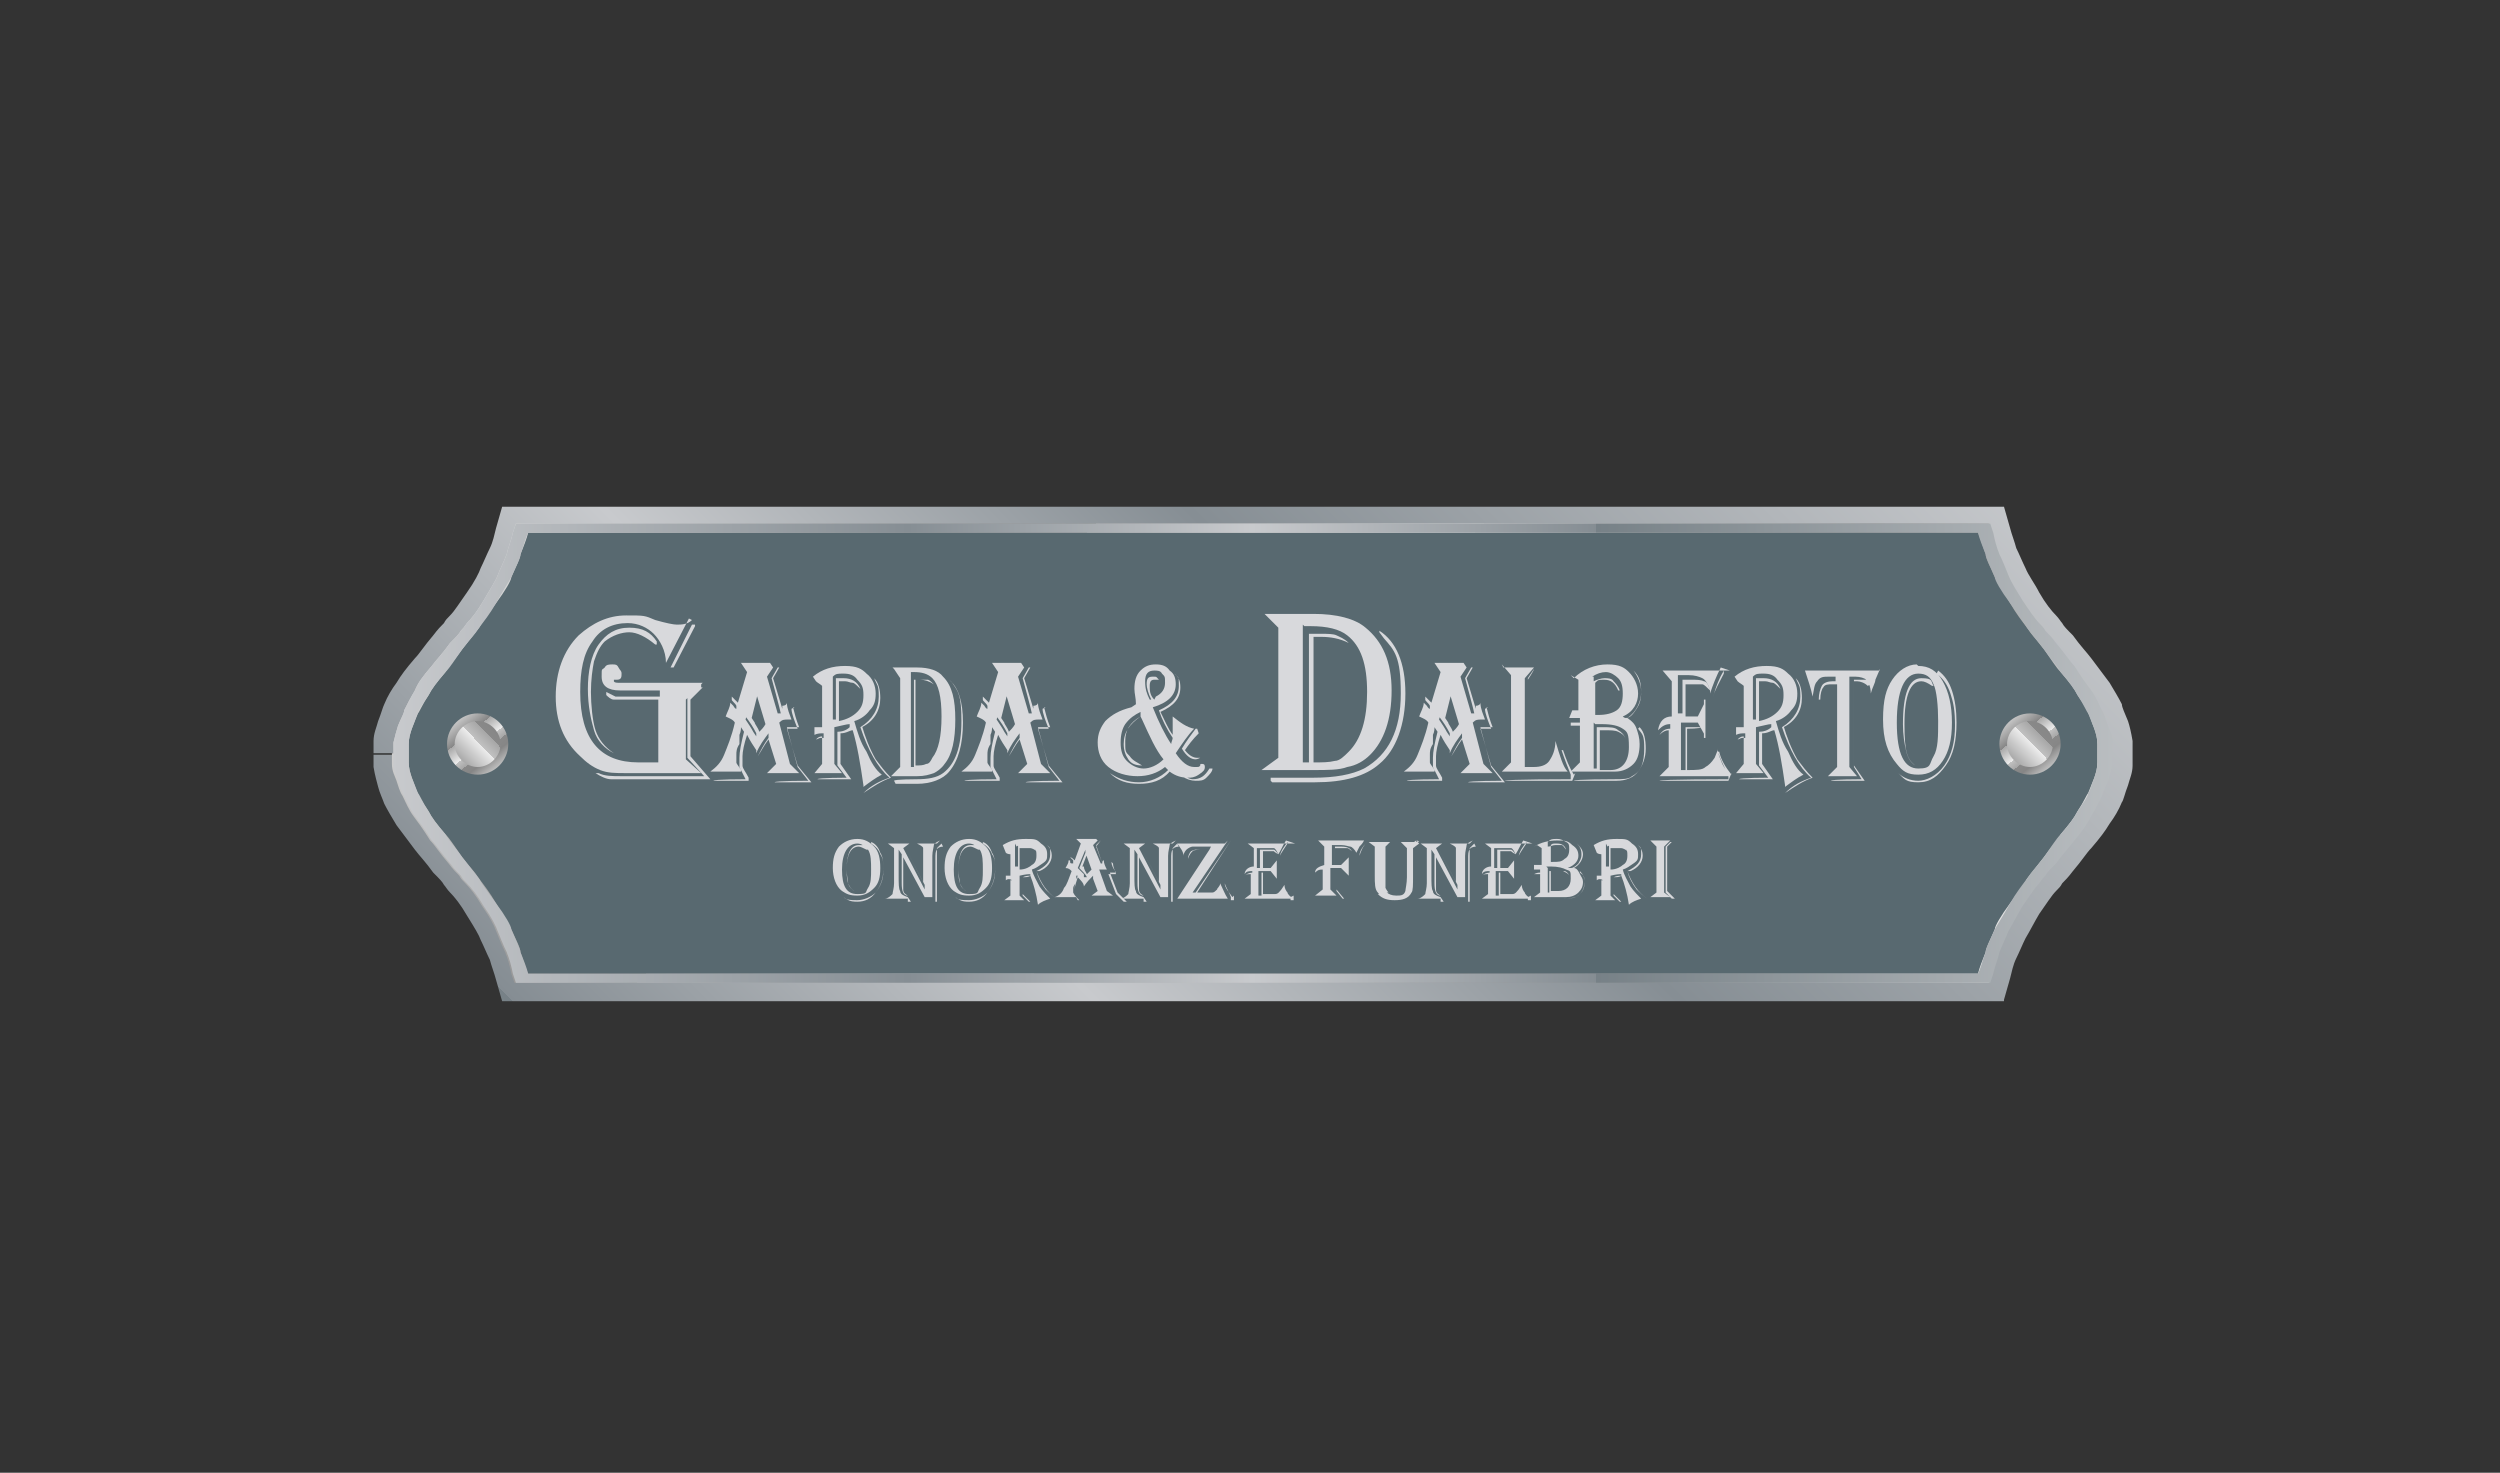 <?xml version="1.0" encoding="UTF-8"?>
<svg xmlns="http://www.w3.org/2000/svg" xmlns:xlink="http://www.w3.org/1999/xlink" version="1.1" viewBox="0 0 163.3 96.2">
  <rect x="0" y="0" width="163.3" height="96.2" fill="#333333" stroke="none"/>
  <defs>
    <style>
      .cls-1 {
        fill: #586970;
      }

      .cls-2 {
        fill: url(#Sfumatura_senza_nome_36);
      }

      .cls-3 {
        fill: url(#Sfumatura_senza_nome_35);
      }

      .cls-4 {
        fill: url(#Sfumatura_senza_nome_27);
      }

      .cls-5 {
        fill: url(#Sfumatura_senza_nome_27-2);
      }

      .cls-6 {
        fill: url(#Sfumatura_senza_nome_27-4);
      }

      .cls-7 {
        fill: url(#Sfumatura_senza_nome_27-3);
      }

      .cls-8 {
        fill: url(#Sfumatura_senza_nome_35-4);
      }

      .cls-9 {
        fill: url(#Sfumatura_senza_nome_35-2);
      }

      .cls-10 {
        fill: url(#Sfumatura_senza_nome_35-6);
      }

      .cls-11 {
        fill: url(#Sfumatura_senza_nome_35-5);
      }

      .cls-12 {
        fill: url(#Sfumatura_senza_nome_35-3);
      }

      .cls-13 {
        fill: url(#Sfumatura_senza_nome_36-3);
      }

      .cls-14 {
        fill: url(#Sfumatura_senza_nome_36-2);
      }

      .cls-15 {
        fill: #d8d9dc;
      }
    </style>
    <linearGradient id="Sfumatura_senza_nome_35" data-name="Sfumatura senza nome 35" x1="21" y1="110.1" x2="116.3" y2="14.8" gradientUnits="userSpaceOnUse">
      <stop offset="0" stop-color="#c8cacd"/>
      <stop offset="0" stop-color="#b9bdc0"/>
      <stop offset=".3" stop-color="#778187"/>
      <stop offset=".3" stop-color="#858d93"/>
      <stop offset=".5" stop-color="#c8cacd"/>
      <stop offset=".7" stop-color="#868e94"/>
      <stop offset="1" stop-color="#c8cacd"/>
    </linearGradient>
    <linearGradient id="Sfumatura_senza_nome_36" data-name="Sfumatura senza nome 36" x1="50.2" y1="17.6" x2="113.5" y2="80.9" gradientUnits="userSpaceOnUse">
      <stop offset="0" stop-color="#ececec"/>
      <stop offset="0" stop-color="#ddd"/>
      <stop offset=".3" stop-color="#868686"/>
      <stop offset=".3" stop-color="#a9a9a9"/>
      <stop offset=".5" stop-color="#ececec"/>
      <stop offset=".5" stop-color="#ddd"/>
      <stop offset=".7" stop-color="#868686"/>
      <stop offset=".8" stop-color="#a9a9a9"/>
      <stop offset="1" stop-color="#ececec"/>
    </linearGradient>
    <linearGradient id="Sfumatura_senza_nome_35-2" data-name="Sfumatura senza nome 35" x1="25.6" y1="49.2" x2="25.6" y2="49.2" xlink:href="#Sfumatura_senza_nome_35"/>
    <linearGradient id="Sfumatura_senza_nome_35-3" data-name="Sfumatura senza nome 35" x1="26.6" y1="49.2" x2="26.6" y2="49.2" xlink:href="#Sfumatura_senza_nome_35"/>
    <linearGradient id="Sfumatura_senza_nome_35-4" data-name="Sfumatura senza nome 35" x1="138" y1="49.2" x2="25.6" y2="49.2" xlink:href="#Sfumatura_senza_nome_35"/>
    <linearGradient id="Sfumatura_senza_nome_35-5" data-name="Sfumatura senza nome 35" x1="26.6" y1="49.2" x2="26.6" y2="49.2" xlink:href="#Sfumatura_senza_nome_35"/>
    <linearGradient id="Sfumatura_senza_nome_35-6" data-name="Sfumatura senza nome 35" x1="27.6" y1="49.2" x2="26.6" y2="49.2" xlink:href="#Sfumatura_senza_nome_35"/>
    <linearGradient id="Sfumatura_senza_nome_27" data-name="Sfumatura senza nome 27" x1="131.1" y1="46.7" x2="134.3" y2="50.7" gradientUnits="userSpaceOnUse">
      <stop offset="0" stop-color="#ececec"/>
      <stop offset="0" stop-color="#ddd"/>
      <stop offset=".3" stop-color="#868686"/>
      <stop offset=".3" stop-color="#a9a9a9"/>
      <stop offset=".5" stop-color="#ececec"/>
      <stop offset=".5" stop-color="#e3e3e3"/>
      <stop offset=".5" stop-color="#c1c1c1"/>
      <stop offset=".6" stop-color="#a7a7a7"/>
      <stop offset=".6" stop-color="#949494"/>
      <stop offset=".6" stop-color="#898989"/>
      <stop offset=".7" stop-color="#868686"/>
      <stop offset=".8" stop-color="#a9a9a9"/>
      <stop offset="1" stop-color="#ececec"/>
    </linearGradient>
    <linearGradient id="Sfumatura_senza_nome_27-2" data-name="Sfumatura senza nome 27" x1="129.8" y1="51.3" x2="135.5" y2="45.7" xlink:href="#Sfumatura_senza_nome_27"/>
    <linearGradient id="Sfumatura_senza_nome_36-2" data-name="Sfumatura senza nome 36" x1="81.8" y1="49.2" x2="81.8" y2="49.2" xlink:href="#Sfumatura_senza_nome_36"/>
    <linearGradient id="Sfumatura_senza_nome_36-3" data-name="Sfumatura senza nome 36" x1="81.8" y1="49.2" x2="81.8" y2="49.2" xlink:href="#Sfumatura_senza_nome_36"/>
    <linearGradient id="Sfumatura_senza_nome_27-3" data-name="Sfumatura senza nome 27" x1="29.7" y1="46.7" x2="32.9" y2="50.7" xlink:href="#Sfumatura_senza_nome_27"/>
    <linearGradient id="Sfumatura_senza_nome_27-4" data-name="Sfumatura senza nome 27" x1="28.4" y1="51.3" x2="34.1" y2="45.7" xlink:href="#Sfumatura_senza_nome_27"/>
  </defs>
  <!-- Generator: Adobe Illustrator 28.7.3, SVG Export Plug-In . SVG Version: 1.2.0 Build 164)  -->
  <g>
    <g id="Livello_1">
      <path class="cls-3" d="M130.9,65.4H32.8l-.4-1.4c-.1-.4-.3-.9-.4-1.3-.2-.4-.4-.9-.6-1.3-.1-.3-.4-.8-.9-1.6-.4-.7-.8-1.2-1.1-1.5-.2-.2-.3-.4-.4-.5-.1-.2-.3-.4-.7-.8-.5-.7-.9-1.1-1.2-1.5-.6-.8-.9-1.2-1.2-1.6-.3-.5-.6-1-.8-1.4-.1-.3-.3-.7-.4-1.1-.1-.4-.2-.7-.3-1.3,0-.3,0-.5,0-.8h2.3c0,.2,0,.4,0,.6,0,.4.1.7.2,1,.1.3.2.7.4.9.2.4.4.8.7,1.2.2.4.5.8,1.1,1.5.3.3.6.8,1.1,1.5.3.4.5.6.6.8.2.2.3.3.5.6.3.3.7.9,1.2,1.6.5.8.8,1.4,1,1.7.2.5.5,1,.7,1.5.2.4.3.9.4,1.3h94.4c.1-.5.3-.9.4-1.4.2-.5.4-1,.6-1.5.3-.5.6-1.2,1-1.7.5-.7.9-1.3,1.2-1.6.2-.3.3-.4.5-.6.1-.2.3-.4.6-.8.5-.7.9-1.1,1.1-1.5.6-.7.9-1.1,1.1-1.5.3-.4.5-.8.7-1.2,0-.1.2-.5.4-.9,0-.3.2-.6.2-1,0-.2,0-.4,0-.6,0-.2,0-.4,0-.6,0-.4-.1-.7-.2-1-.1-.5-.3-.8-.3-.9-.2-.4-.4-.8-.7-1.2-.2-.4-.5-.8-1.1-1.5-.3-.3-.6-.8-1.1-1.5-.3-.4-.5-.6-.6-.8-.2-.2-.3-.3-.5-.6-.3-.4-.7-.9-1.2-1.6-.4-.6-.7-1.2-1-1.7-.2-.5-.5-1-.7-1.5-.2-.4-.3-.9-.4-1.3H34.6c-.1.5-.3.9-.4,1.3-.2.5-.4,1-.7,1.5-.2.3-.5.9-1,1.7-.5.7-.9,1.3-1.2,1.6-.2.3-.3.4-.5.6-.1.2-.3.4-.7.8-.5.7-.9,1.1-1.1,1.5-.6.7-.9,1.1-1.1,1.5-.3.4-.5.8-.7,1.2,0,.2-.2.5-.3.9-.1.3-.2.6-.2,1,0,.2,0,.4,0,.6h-2.3c0-.3,0-.5,0-.8,0-.5.2-.9.3-1.3.2-.5.3-.9.4-1.1.2-.5.5-1,.8-1.4.3-.5.6-.9,1.2-1.6.3-.3.6-.8,1.2-1.5.3-.4.5-.6.7-.8.1-.2.2-.3.4-.5.3-.3.6-.8,1.1-1.5.5-.7.8-1.3.9-1.6.2-.4.4-.9.6-1.3.2-.4.3-.9.4-1.3l.4-1.4h98.1l.4,1.4c.1.4.3.9.4,1.3.2.4.4.9.6,1.3.2.5.6,1,.9,1.6.4.7.8,1.2,1.1,1.5.2.2.3.4.4.5.1.2.3.4.7.8.5.7.9,1.1,1.2,1.5.6.8.9,1.2,1.2,1.6.3.5.6,1,.8,1.4,0,.2.2.6.4,1.1.1.3.2.7.3,1.3,0,.3,0,.5,0,.8,0,.3,0,.5,0,.8,0,.5-.2.9-.3,1.3-.2.5-.3,1-.4,1.1-.2.5-.5,1-.8,1.4-.3.5-.6.9-1.2,1.6-.3.3-.6.8-1.2,1.5-.3.4-.5.6-.7.8-.1.2-.2.3-.4.5-.3.3-.6.8-1.1,1.5-.3.5-.6,1.1-.9,1.6-.2.4-.4.9-.6,1.3-.2.4-.3.9-.4,1.3l-.4,1.4Z"/>
      <path class="cls-2" d="M25.6,49.2c0,.2,0,.5,0,.7,0,.5.2.8.3,1.1.1.3.2.7.4,1,.2.4.4.9.7,1.3.3.4.6.8,1.1,1.6.3.3.6.8,1.2,1.5.3.4.5.6.7.8.1.2.2.3.4.5.3.3.7.8,1.1,1.5.5.7.8,1.3.9,1.6.2.5.4,1,.6,1.4.2.5.3.9.4,1.4l.2.6h96.3l.2-.6c.1-.5.3-.9.4-1.4.2-.5.4-.9.6-1.4.3-.5.6-1.1.9-1.6.5-.7.8-1.2,1.1-1.5.2-.3.3-.4.4-.5.1-.2.3-.4.7-.8.5-.7.9-1.1,1.2-1.5.6-.7.9-1.2,1.1-1.6.3-.5.5-.9.7-1.3,0-.1.2-.5.4-1,.1-.3.2-.7.3-1.1,0-.2,0-.5,0-.7,0-.2,0-.5,0-.7,0-.5-.2-.8-.3-1.1-.2-.5-.3-.9-.4-1-.2-.4-.4-.9-.7-1.3-.3-.4-.6-.8-1.1-1.6-.3-.3-.6-.8-1.2-1.5-.3-.4-.5-.6-.7-.8-.1-.2-.2-.3-.4-.5-.3-.3-.7-.9-1.1-1.5-.3-.5-.7-1.1-.9-1.6-.2-.5-.4-1-.6-1.4-.2-.5-.3-.9-.4-1.4l-.2-.6H33.7l-.2.6c-.1.5-.3.9-.4,1.4-.2.5-.4.9-.6,1.4-.1.3-.5.9-.9,1.6-.4.7-.8,1.2-1.1,1.5-.2.3-.3.4-.4.5-.1.2-.3.4-.7.8-.5.7-.9,1.1-1.2,1.5-.6.7-.9,1.1-1.1,1.6-.3.5-.5.9-.7,1.3,0,.2-.2.5-.4,1-.1.3-.2.7-.3,1.1,0,.2,0,.5,0,.7,0,0,0,0,0,0"/>
      <g>
        <polygon class="cls-1" points="26.6 49.2 26.6 49.2 26.6 49.2 26.6 49.2"/>
        <path class="cls-1" d="M136.8,47.6c-.2-.5-.3-.9-.4-1,0-.2-.3-.6-.7-1.2-.2-.4-.5-.8-1.1-1.5-.3-.3-.6-.8-1.1-1.5-.7-.9-.7-.8-1.1-1.4-.3-.4-.7-.9-1.1-1.6-.5-.9-.9-1.5-1-1.7-.3-.7-.6-1.2-.6-1.5-.2-.5-.3-1-.5-1.4H34.5c-.1.4-.3.9-.5,1.4,0,.2-.3.8-.6,1.5,0,.2-.4.9-1,1.7-.5.7-.9,1.2-1.1,1.6-.4.5-.4.5-1.1,1.4-.5.7-.9,1.1-1.1,1.5-.6.7-.9,1.1-1.1,1.5-.4.6-.6,1.1-.7,1.2,0,0-.2.5-.4,1-.1.3-.2.6-.2,1,0,.3,0,.5,0,.6,0,.2,0,.4,0,.6,0,.4.1.7.2,1,.2.5.3.9.4,1,0,.2.3.6.7,1.2.2.4.5.8,1.1,1.5.3.3.6.8,1.1,1.5.7.9.7.8,1.1,1.4.3.4.7.9,1.1,1.6.5.9.9,1.5,1,1.7.3.7.6,1.2.6,1.5.2.5.3,1,.5,1.4h94.7c.1-.4.3-.9.5-1.4,0-.2.3-.8.6-1.5,0-.2.4-.9,1-1.7.5-.7.9-1.2,1.1-1.6.4-.5.4-.5,1.1-1.4.5-.7.9-1.1,1.1-1.5.6-.7.9-1.1,1.1-1.5.4-.6.6-1.1.7-1.2,0,0,.2-.5.4-1,.1-.3.2-.6.2-1,0-.3,0-.5,0-.6,0-.2,0-.4,0-.6,0-.4-.1-.7-.2-1Z"/>
        <polygon class="cls-1" points="137.1 49.2 137.1 49.2 137.1 49.2 137.1 49.2"/>
      </g>
      <g>
        <polygon class="cls-9" points="25.6 49.2 25.6 49.2 25.6 49.2 25.6 49.2 25.6 49.2"/>
        <polygon class="cls-12" points="26.6 49.2 26.6 49.2 26.6 49.2 26.6 49.2"/>
        <path class="cls-8" d="M138,48.5c0-.5-.2-.8-.3-1.1-.2-.5-.3-.9-.4-1-.2-.4-.4-.9-.7-1.3-.3-.4-.6-.8-1.1-1.6-.3-.3-.6-.8-1.2-1.5-.3-.4-.5-.6-.7-.8-.1-.2-.2-.3-.4-.5-.3-.3-.7-.9-1.1-1.5-.3-.5-.7-1.1-.9-1.6-.2-.5-.4-1-.6-1.4-.2-.5-.3-.9-.4-1.4l-.2-.6H33.7l-.2.6c-.1.5-.3.9-.4,1.4-.2.5-.4.9-.6,1.4-.1.3-.5.9-.9,1.6-.4.7-.8,1.2-1.1,1.5-.2.3-.3.4-.4.5-.1.2-.3.4-.7.8-.5.7-.9,1.1-1.2,1.5-.6.7-.9,1.1-1.1,1.6-.3.5-.5.9-.7,1.3,0,.2-.2.5-.4,1-.1.3-.2.7-.3,1.1,0,.2,0,.5,0,.7,0,0,0,0,0,0h1s0,0,0,0h0c0-.2,0-.4,0-.6,0-.4.1-.7.2-1,.2-.5.3-.9.4-1,0-.2.3-.6.7-1.2.2-.4.5-.8,1.1-1.5.3-.3.6-.8,1.1-1.5.7-.9.7-.8,1.1-1.4.3-.4.7-.9,1.1-1.6.5-.9.9-1.5,1-1.7.3-.7.6-1.2.6-1.5.2-.5.3-1,.5-1.4h94.7c.1.4.3.9.5,1.4,0,.2.3.8.6,1.5,0,.2.4.9,1,1.7.5.7.9,1.2,1.1,1.6.4.5.4.5,1.1,1.4.5.7.9,1.1,1.1,1.5.6.7.9,1.1,1.1,1.5.4.6.6,1.1.7,1.2,0,0,.2.5.4,1,.1.3.2.6.2,1,0,.3,0,.5,0,.6,0,.2,0,.4,0,.6,0,.4-.1.7-.2,1-.2.5-.3.9-.4,1,0,.2-.3.6-.7,1.2-.2.4-.5.8-1.1,1.5-.3.3-.6.8-1.1,1.5-.7.9-.7.8-1.1,1.4-.3.4-.7.9-1.1,1.6-.5.9-.9,1.5-1,1.7-.3.7-.6,1.2-.6,1.5-.2.5-.3,1-.5,1.4H34.5c-.1-.4-.3-.9-.5-1.4,0-.2-.3-.8-.6-1.5,0-.2-.4-.9-1-1.7-.5-.7-.9-1.2-1.1-1.6-.4-.5-.4-.5-1.1-1.4-.5-.7-.9-1.1-1.1-1.5-.6-.7-.9-1.1-1.1-1.5-.4-.6-.6-1.1-.7-1.2,0,0-.2-.5-.4-1-.1-.3-.2-.6-.2-1,0-.3,0-.5,0-.6,0,0,0,0,0,0h0s-1,0-1,0c0,.2,0,.5,0,.7,0,.5.2.8.3,1.1.1.3.2.7.4,1,.2.4.4.9.7,1.3.3.4.6.8,1.1,1.6.3.3.6.8,1.2,1.5.3.4.5.6.7.8.1.2.2.3.4.5.3.3.7.8,1.1,1.5.5.7.8,1.3.9,1.6.2.5.4,1,.6,1.4.2.5.3.9.4,1.4l.2.6h96.3l.2-.6c.1-.5.3-.9.4-1.4.2-.5.4-.9.6-1.4.3-.5.6-1.1.9-1.6.5-.7.8-1.2,1.1-1.5.2-.3.3-.4.4-.5.1-.2.3-.4.7-.8.5-.7.9-1.1,1.2-1.5.6-.7.9-1.2,1.1-1.6.3-.5.5-.9.7-1.3,0-.1.2-.5.4-1,.1-.3.2-.7.3-1.1,0-.2,0-.5,0-.7,0-.2,0-.5,0-.7Z"/>
        <polygon class="cls-11" points="26.6 49.2 26.6 49.2 26.6 49.2 26.6 49.2 26.6 49.2"/>
        <polygon class="cls-10" points="27.6 49.2 26.6 49.2 26.6 49.2 27.6 49.2"/>
      </g>
      <g>
        <path class="cls-4" d="M132.6,46.6c-1.1,0-2,.9-2,2s.9,2,2,2,2-.9,2-2-.9-2-2-2Z"/>
        <path class="cls-5" d="M132.6,47.1c-.8,0-1.5.7-1.5,1.5s.7,1.5,1.5,1.5,1.5-.7,1.5-1.5-.7-1.5-1.5-1.5Z"/>
      </g>
      <g>
        <path class="cls-15" d="M45,40.4l-1.5,2.9c0-.8-.4-1.5-.8-1.9-.4-.4-1-.7-1.7-.7-1,0-1.8.4-2.3,1.2-.6.8-.8,1.9-.8,3.3,0,3.1,1.3,4.6,3.8,4.6h1.3v-4.1h-2c-.4,0-.7,0-.9,0-.2,0-.4-.2-.5-.3v-.2c.2.1.4.2.6.3.2,0,.5,0,.9,0h2v-.4h-2.6c-.8,0-1.2-.3-1.2-.9s0-.4.2-.6c.1-.2.3-.2.5-.2s.3,0,.4.2.2.2.2.4c0,.2,0,.4-.3.4h-.2c0,0,0,0,0,.1,0,0,0,.1.3.1h5.5l-1.1,1.1v3.9l1,.9h-4.9c-.7,0-1.2,0-1.7-.2s-.9-.5-1.3-.9c-1.1-1-1.6-2.3-1.6-3.9s.5-3,1.5-4c.9-.8,1.9-1.3,3.1-1.3s1.2,0,1.9.3c.7.2,1.2.3,1.4.3.3,0,.7,0,1-.3ZM42.9,42.1h-.1c-.6-.5-1.2-.8-1.7-.8s-1.1.2-1.6.6c-.3.3-.5.7-.7,1.3-.1.5-.2,1.2-.2,2s.1,1.9.3,2.5c.2.6.6,1.1,1.2,1.5h0c-.6-.3-1.1-.8-1.3-1.5s-.4-1.6-.4-2.7.2-2.2.7-2.9c.5-.7,1.1-1.1,2-1.1s1.4.3,1.8.9h0ZM45.9,44.9l-.8.8v3.7l1.3,1.5h-3.2s-2.9,0-2.9,0c-.2,0-.3,0-.4,0-.3,0-.7-.2-1-.4h.2c.4.2.9.2,1.5.2h.4s5,0,5,0l-1.1-1.2v-3.9l.9-.9v.2ZM45.4,40.9l-1.4,2.7h-.2c0,0,1.4-2.8,1.4-2.8h.2Z"/>
        <path class="cls-15" d="M50.5,43.6l-.4.6.7,2.4h.2c0-.1-.6-2.3-.6-2.3l.4-.7h.1c0,0-.4.7-.4.7l.6,2s0,0,0,0v-.2c.2,0,.3-.1.3-.2,0,.4.2.8.3,1.1,0,0-.1,0-.2,0-.3,0-.4,0-.6.2l.7,2.7.6.6h-2.1l.6-.6-.5-1.6c-.3.4-.5.8-.7,1.1h0c.2-.4.4-.8.7-1.2h0c0,0,0-.3,0-.3-.3.4-.6.8-.8,1.3v-.2c-.2-.3-.4-.6-.6-1h0c-.2.6-.3,1.1-.3,1.4s0,.4,0,.6c0,.2.2.4.4.8,0,0,0,0,0,.2h-2.3c0-.1,2.1-.1,2.1-.1h0c-.2-.4-.3-.6-.4-.8,0-.2,0-.4,0-.6,0-.4.1-.9.3-1.7l-.2-.3c0,.1,0,.3-.1.5v.6c-.2.3-.2.5-.2.7s0,.4,0,.5c0,.1.2.3.3.5,0,0,0,0,0,.1h-2c.4-.3.7-.6.9-1.1.2-.5.5-1.2.7-2.1h0c-.1-.2-.4-.3-.6-.4.1-.3.3-.6.3-.9,0,0,0,0,0,0l.2.2c0,0,.1.2.2.2v-.2c0,0,0,0,0,0-.1-.2-.3-.3-.3-.4h0s0-.2,0-.2c.1.1.3.3.4.4l.6-2-.4-.6h1.9ZM49.3,44.7l-.6,2.3c.2.3.4.6.5.8l.2.3s0,0,0,0c0,0,0,0,0,0h0c0-.1,0-.1,0-.2-.2-.4-.4-.7-.7-1.1l.5-1.8v-.4ZM49.5,45.3l-.4,1.6s0,0,0,0l.2.3c0,.1.2.3.3.6h0c.1-.1.3-.3.4-.5l-.6-2ZM51.7,46.3c0,.3.2.8.4,1.3,0,0,0,0-.1,0h-.3c-.1,0-.3,0-.3,0s0,0,0,0l.7,2.4.9,1.1h-2.4c0-.1,2.2-.1,2.2-.1l-.7-.9-.7-2.6c0,0,.2,0,.3,0s.3,0,.5,0h0c-.2-.5-.3-.9-.4-1.3h.1Z"/>
        <path class="cls-15" d="M53.1,44.2c.6-.5,1.3-.7,2.1-.7s1.1.2,1.4.5c.4.3.6.8.6,1.3s-.1.8-.4,1.1c-.2.3-.6.6-1,.7.2.7.4,1.4.8,2,.3.7.6,1.2,1,1.5h0c-.4.2-.8.5-1.2.8h0c0,0,0-.1,0-.1-.2-1.4-.4-2.6-.7-3.6h0c-.2,0-.4.2-.8.2h0v2l.7,1h-2.2c0-.1,1.9-.1,1.9-.1l-.6-.8v-2.2h0c.3,0,.6-.1.8-.3,0,0,0,0,0,0v-.2s0,0,0,0c-.2,0-.5.1-1,.2h0v2.4l.5.6h-1.8l.5-.6v-1.8h0c-.2,0-.3.1-.4.2h0s0,0,0,0c.1,0,.2-.1.3-.1h.2c0,0,0,0,0,0v-.3c-.2,0-.4,0-.6.1h0s0-.1,0-.3c0,0,0,0,0-.2,0,0,0,0,0,0,.1,0,.2,0,.3,0s.1,0,.2,0v-2.7c-.1-.1-.3-.2-.4-.3h0ZM54.4,44.1v2.9c0,0,.2,0,.2,0v-2.7c.1,0,.3,0,.5,0,.5,0,.9.2,1.1.7-.2-.2-.4-.4-.5-.4-.2,0-.3-.1-.5-.1s-.3,0-.4,0v2.6h0c.5-.1.9-.3,1.2-.6.3-.3.4-.6.4-1.1s-.1-.7-.4-1c-.2-.3-.5-.4-.9-.4s-.5,0-.7.2ZM56.3,47.4c.2.7.5,1.5.9,2.2.3.4.6.8,1,1.2-.6.2-1.2.6-1.8,1h0s0,0,0,0c.5-.5,1.1-.8,1.7-1-.8-.7-1.4-1.8-1.9-3.3h0c.8-.5,1.2-1.2,1.2-2s-.1-.7-.3-1.2c.3.3.4.8.4,1.3,0,.8-.4,1.5-1.2,1.9Z"/>
        <path class="cls-15" d="M58.3,43.6h1.6c.8,0,1.4.2,1.7.6.6.6.8,1.5.8,2.8s-.2,2.3-.7,2.9c-.2.3-.5.5-.7.6-.3.1-.6.2-1.1.2h-1.7l.6-.6v-5.8l-.4-.6ZM58.4,51h0c0-.1,1.5-.1,1.5-.1.7,0,1.3-.1,1.7-.4.8-.6,1.2-1.7,1.2-3.4s-.2-1.9-.6-2.5l-.2-.2s0,0,0,0c.6.5.9,1.4.9,2.8s-.3,2.5-.9,3.2c-.4.5-1.2.8-2.1.8h-1.4ZM59.5,44v6.1h.2v-5.7c.1,0,.3,0,.4,0,.2,0,.4,0,.5,0,.1,0,.3.2.4.3-.3-.2-.6-.3-.9-.3s-.2,0-.3,0v5.6c.3,0,.5,0,.7-.1.2,0,.3-.2.4-.4.4-.5.6-1.4.6-2.7s-.2-2.1-.6-2.5c-.3-.3-.7-.4-1.2-.4h-.2Z"/>
        <path class="cls-15" d="M66.9,43.6l-.4.6.7,2.4h.2c0-.1-.6-2.3-.6-2.3l.4-.7h.1c0,0-.4.7-.4.7l.6,2s0,0,0,0v-.2c.2,0,.3-.1.3-.2,0,.4.2.8.3,1.1,0,0-.1,0-.2,0-.3,0-.4,0-.6.2l.7,2.7.6.6h-2.1l.6-.6-.5-1.6c-.3.4-.5.8-.7,1.1h0c.2-.4.4-.8.7-1.2h0c0,0,0-.3,0-.3-.3.4-.6.8-.8,1.3v-.2c-.2-.3-.4-.6-.6-1h0c-.2.6-.3,1.1-.3,1.4s0,.4,0,.6c0,.2.2.4.4.8,0,0,0,0,0,.2h-2.3c0-.1,2.1-.1,2.1-.1h0c-.2-.4-.3-.6-.4-.8,0-.2,0-.4,0-.6,0-.4.1-.9.3-1.7l-.2-.3c0,.1,0,.3-.1.5v.6c-.2.3-.2.5-.2.7s0,.4,0,.5c0,.1.2.3.3.5,0,0,0,0,0,.1h-2c.4-.3.7-.6.9-1.1.2-.5.5-1.2.7-2.1h0c-.1-.2-.4-.3-.6-.4.1-.3.3-.6.3-.9,0,0,0,0,0,0l.2.2c0,0,.1.2.2.2v-.2c0,0,0,0,0,0-.1-.2-.3-.3-.3-.4h0s0-.2,0-.2c.1.1.3.3.4.4l.6-2-.4-.6h1.9ZM65.7,44.7l-.6,2.3c.2.3.4.6.5.8l.2.3s0,0,0,0c0,0,0,0,0,0h0c0-.1,0-.1,0-.2-.2-.4-.4-.7-.7-1.1l.5-1.8v-.4ZM65.8,45.3l-.4,1.6s0,0,0,0l.2.3c0,.1.2.3.3.6h0c.1-.1.3-.3.4-.5l-.6-2ZM68.1,46.3c0,.3.2.8.4,1.3,0,0,0,0-.1,0h-.3c-.1,0-.3,0-.3,0s0,0,0,0l.7,2.4.9,1.1h-2.4c0-.1,2.2-.1,2.2-.1l-.7-.9-.7-2.6c0,0,.2,0,.3,0s.3,0,.5,0h0c-.2-.5-.3-.9-.4-1.3h.1Z"/>
        <path class="cls-15" d="M74.2,46c0-.4-.1-.7-.1-1,0-.5.1-.9.4-1.2s.6-.4,1-.4.7.1.9.4c.3.2.4.5.4.9,0,.7-.5,1.2-1.5,1.5.4,1,.8,1.8,1.2,2.4,0-.1.1-.3.1-.4-.4-.6-.7-1.2-.9-1.8h0c.9-.4,1.3-.9,1.3-1.6s0-.5-.3-.8h0c.3.2.4.5.4.9,0,.7-.4,1.2-1.3,1.6.3.6.5,1.1.8,1.5,0-.2,0-.3,0-.5,0-.3,0-.5,0-.7h0c.5.4.9.7,1.4.8-.4.4-.8,1-1.2,1.6.4.6.8.9,1.2.9s.3,0,.4-.1h0c0-.1,0-.1.1-.1.1,0,.2,0,.2.2,0,.2-.1.3-.4.5s-.5.2-.7.2c-.4,0-.8-.1-1.2-.4-.5.6-1.2.8-2,.8s-1.4-.2-1.9-.7h0c.6.4,1.2.6,1.9.6s1.4-.3,1.9-.8c0,0-.1-.1-.2-.2-.5.4-1.1.6-1.8.6s-1.4-.2-1.9-.6c-.5-.4-.7-1-.7-1.6s.2-1,.5-1.4c.4-.4.9-.7,1.7-.9h0ZM74.5,46.8c-.7.4-1,.9-1,1.6s0,.7.3,1c.2.3.5.4.8.6h0c-.4,0-.7-.1-.9-.4-.2-.3-.3-.6-.3-1,0-.8.4-1.3,1.1-1.8h0c0-.1,0-.2,0-.3-.4.2-.7.4-1,.8-.2.3-.3.7-.3,1.2s.1.9.4,1.2c.3.3.7.5,1.1.5s.9-.2,1.3-.6c-.5-.6-.9-1.5-1.4-2.6ZM75.5,45.5c.4-.2.6-.5.6-.9s0-.4-.2-.6c-.1-.2-.3-.2-.5-.2-.4,0-.6.2-.6.7s.1.8.3,1.2c0,0,0,0,0,0h.1c0,0,0,0,0,0-.2-.4-.3-.8-.3-1,0-.4.1-.5.4-.5s.2,0,.4.2h0c0,0,0,0,0,0,0,0-.2,0-.3,0-.2,0-.3.1-.3.4s0,.6.3.9ZM78.3,47.9c-.4.4-.7.8-.9,1.1h0s0,0,0,0c.3.4.6.5.8.5s.1,0,.2,0h0c0,0-.2.1-.3.1-.3,0-.6-.2-.9-.7.3-.5.6-.9.9-1.3h.1ZM79.2,50.2c0,.2-.2.4-.4.6-.2.2-.4.2-.7.2s-.6-.1-.9-.3h0c.2,0,.5.2.7.2.5,0,.8-.2,1.1-.7h0s.1,0,.1,0Z"/>
        <path class="cls-15" d="M82.7,40.1h3.1c1.5,0,2.7.3,3.4.9,1.1.9,1.7,2.2,1.7,4.1s-.5,3.3-1.4,4.2c-.4.4-.9.7-1.5.8-.5.2-1.3.2-2.2.2h-3.4l1.1-.8v-8.5l-.9-.9ZM83,51v-.2c-.1,0,2.8,0,2.8,0,1.4,0,2.5-.2,3.3-.6,1.6-.9,2.4-2.5,2.4-4.9s-.4-2.8-1.1-3.6l-.3-.4s0,0,0-.1c1.1.7,1.7,2.1,1.7,4.1s-.6,3.7-1.7,4.6c-.9.8-2.3,1.2-4.2,1.2h-2.8ZM85.1,40.8v9h.4v-8.4c.3,0,.5,0,.8,0,.4,0,.8,0,1,.1s.5.2.8.5c-.6-.3-1.2-.4-1.8-.4s-.3,0-.5,0v8.2c.6,0,1,0,1.4-.1.3,0,.6-.3.9-.6.8-.8,1.2-2.1,1.2-3.9s-.4-3-1.3-3.7c-.5-.4-1.3-.6-2.4-.6h-.4Z"/>
        <path class="cls-15" d="M95.8,43.6l-.4.6.7,2.4h.2c0-.1-.6-2.3-.6-2.3l.4-.7h.1c0,0-.4.7-.4.7l.6,2s0,0,0,0v-.2c.2,0,.3-.1.3-.2,0,.4.2.8.3,1.1,0,0-.1,0-.2,0-.3,0-.4,0-.6.2l.7,2.7.6.6h-2.1l.6-.6-.5-1.6c-.3.4-.5.8-.7,1.1h0c.2-.4.4-.8.7-1.2h0c0,0,0-.3,0-.3-.3.4-.6.8-.8,1.3v-.2c-.2-.3-.4-.6-.6-1h0c-.2.6-.3,1.1-.3,1.4s0,.4,0,.6c0,.2.2.4.4.8,0,0,0,0,0,.2h-2.3c0-.1,2.1-.1,2.1-.1h0c-.2-.4-.3-.6-.4-.8,0-.2,0-.4,0-.6,0-.4.1-.9.3-1.7l-.2-.3c0,.1,0,.3-.1.5v.6c-.2.3-.2.5-.2.7s0,.4,0,.5c0,.1.2.3.3.5,0,0,0,0,0,.1h-2c.4-.3.7-.6.9-1.1.2-.5.5-1.2.7-2.1h0c-.1-.2-.4-.3-.6-.4.1-.3.3-.6.3-.9,0,0,0,0,0,0l.2.2c0,0,.1.2.2.2v-.2c0,0,0,0,0,0-.1-.2-.3-.3-.3-.4h0s0-.2,0-.2c.1.1.3.3.4.4l.6-2-.4-.6h1.9ZM94.6,44.7l-.6,2.3c.2.3.4.6.5.8l.2.3s0,0,0,0c0,0,0,0,0,0h0c0-.1,0-.1,0-.2-.2-.4-.4-.7-.7-1.1l.5-1.8v-.4ZM94.8,45.3l-.4,1.6s0,0,0,0l.2.3c0,.1.2.3.3.6h0c.1-.1.3-.3.4-.5l-.6-2ZM97,46.3c0,.3.2.8.4,1.3,0,0,0,0-.1,0h-.3c-.1,0-.3,0-.3,0s0,0,0,0l.7,2.4.9,1.1h-2.4c0-.1,2.2-.1,2.2-.1l-.7-.9-.7-2.6c0,0,.2,0,.3,0s.3,0,.5,0h0c-.2-.5-.3-.9-.4-1.3h.1Z"/>
        <path class="cls-15" d="M98.2,43.6h2l-.6.7v5.8h.2s0,0,0,0v-5.8l.4-.6h0c0,.1-.4.7-.4.7v5.7c.1,0,.2,0,.4,0,.4,0,.8-.1,1-.4.2-.3.4-.7.4-1.3.3,1,.5,1.7.8,2h-4.3l.6-.6v-5.7l-.6-.7ZM102.9,50.5l-.2.5h-4.4c0-.1,4.3-.1,4.3-.1v-.3c-.2-.5-.4-1-.6-1.6h0c0,0,.1,0,.1,0h0c.2.6.4,1.1.7,1.6h0Z"/>
        <path class="cls-15" d="M102.8,44.3c.6-.6,1.4-.9,2.2-.9s1.1.2,1.4.5.6.8.6,1.4-.3,1.2-1,1.5h0c0,0,.1.1.2.1.3,0,.5-.3.7-.6s.3-.6.3-1.1-.2-1-.5-1.4h0s0,0,0,0c.4.4.5.8.5,1.4s-.3,1.3-.9,1.7c.3.2.5.4.6.7.1.3.2.6.2,1,0,.5-.1,1-.4,1.3-.3.3-.7.5-1.2.5h-2.9l.6-.6v-2.4c-.2,0-.3,0-.6,0v-.2c.2,0,.4,0,.6,0v-.3h-.1c-.2,0-.3,0-.6,0l.2-.5h0c.1,0,.2,0,.2,0,0,0,.1,0,.2,0v-2l-.5-.3ZM107.1,47.5c.3.3.4.8.4,1.4s-.2,1.1-.5,1.5c-.3.4-.8.6-1.4.6h-2.8c0-.1,2.6-.1,2.6-.1.6,0,1,0,1.2-.2.6-.3.8-.9.8-1.8s-.1-.9-.4-1.3h0ZM104.1,44.2v2.5s0,0,0,0h0s0,0,0,0v-2.2c.2-.1.5-.2.7-.2s.5,0,.6.2c.1.1.3.3.4.6h-.1c-.2-.5-.5-.7-.9-.7s-.4,0-.6.2v2.1h.2c.5,0,.9-.1,1.2-.3s.4-.6.4-1.1-.1-.8-.3-1-.5-.4-.8-.4-.6.1-.9.3ZM104.1,47.2v3h.2v-2.7c.2,0,.3,0,.4,0,.5,0,.8,0,1,.2.2.1.4.3.5.6h0c-.1-.3-.3-.4-.5-.5s-.5-.1-.9-.1h-.3v2.6h.7c.8,0,1.2-.6,1.2-1.5s-.1-1-.4-1.2c-.3-.2-.7-.3-1.4-.3s-.2,0-.4,0Z"/>
        <path class="cls-15" d="M112.4,43.6h0c-.3.6-.5,1.1-.7,1.7,0,0,0-.1,0-.2-.1-.4-.3-.7-.5-.8s-.5-.2-.9-.2-.4,0-.7,0v2.5h.3v-2.2c.2,0,.4,0,.6,0,.3,0,.6,0,.8.1.2,0,.3.3.4.6,0,0,0,0,0,0-.2-.2-.4-.4-.5-.4,0,0-.3,0-.6,0s-.2,0-.5,0h0v2.1h.8l.5-1v2.3l-.5-.9h-1.1v3.1h.3v-2.8h1c0,.1-.9.1-.9.1v2.7c.6,0,1,0,1.2-.2.2-.1.4-.3.6-.6l.2-.5s0,0,0-.1c0,.4.2.7.3,1,.1.2.3.5.5.8h-4.6l.6-.6v-2.4c-.2,0-.4.1-.6.3h0c.2-.3.4-.4.7-.4v-.3s0,0,0,0c-.3,0-.5.1-.8.4.1-.6.4-.9.9-.9v-2.3l-.6-.7h4.4ZM113.1,50.5l-.2.5h-4.5c0-.1,4.5-.1,4.5-.1v-.3c-.3-.5-.5-1-.7-1.5h.1c.1.5.4,1,.8,1.5h0ZM111.4,45.8v2.4h-.1v-2.5h.1ZM112.6,44h0c-.3.6-.6,1.1-.7,1.5h0c.2-.7.4-1.2.7-1.7h0Z"/>
        <path class="cls-15" d="M113.3,44.2c.6-.5,1.3-.7,2.1-.7s1.1.2,1.4.5c.4.3.6.8.6,1.3s-.1.8-.4,1.1c-.2.3-.6.6-1,.7.2.7.4,1.4.8,2,.3.7.6,1.2,1,1.5h0c-.4.2-.8.5-1.2.8h0c0,0,0-.1,0-.1-.2-1.4-.4-2.6-.7-3.6h0c-.2,0-.4.2-.8.2h0v2l.7,1h-2.2c0-.1,1.9-.1,1.9-.1l-.6-.8v-2.2h0c.3,0,.6-.1.8-.3,0,0,0,0,0,0v-.2s0,0,0,0c-.2,0-.5.1-1,.2h0v2.4l.5.6h-1.8l.5-.6v-1.8h0c-.2,0-.3.1-.4.2h0s0,0,0,0c.1,0,.2-.1.3-.1h.2c0,0,0,0,0,0v-.3c-.2,0-.4,0-.6.1h0s0-.1,0-.3c0,0,0,0,0-.2,0,0,0,0,0,0,.1,0,.2,0,.3,0s.1,0,.2,0v-2.7c-.1-.1-.3-.2-.4-.3h0ZM114.5,44.1v2.9c0,0,.2,0,.2,0v-2.7c.1,0,.3,0,.5,0,.5,0,.9.2,1.1.7-.2-.2-.4-.4-.5-.4-.2,0-.3-.1-.5-.1s-.3,0-.4,0v2.6h0c.5-.1.9-.3,1.2-.6.3-.3.4-.6.4-1.1s-.1-.7-.4-1c-.2-.3-.5-.4-.9-.4s-.5,0-.7.2ZM116.5,47.4c.2.7.5,1.5.9,2.2.3.4.6.8,1,1.2-.6.2-1.2.6-1.8,1h0s0,0,0,0c.5-.5,1.1-.8,1.7-1-.8-.7-1.4-1.8-1.9-3.3h0c.8-.5,1.2-1.2,1.2-2s-.1-.7-.3-1.2c.3.3.4.8.4,1.3,0,.8-.4,1.5-1.2,1.9Z"/>
        <path class="cls-15" d="M122.8,43.6c0,0,0,.1,0,.1l-.3.7c0,.2-.2.5-.3.9h0s0,0,0,0h0c0-.5-.2-.8-.3-.9s-.4-.2-.7-.2-.2,0-.4,0h0v5.9l.5.6h-1.9l.6-.6v-5.4h-.3c-.3,0-.5,0-.6.2-.1.1-.2.4-.2.8h-.1c0-.4.1-.7.2-.9s.4-.3.7-.3h.2s0,0,0,0v-.3c-.1,0-.3,0-.4,0-.4,0-.6,0-.8.3-.2.2-.2.5-.3,1h0c-.1-.5-.3-1.1-.5-1.7h0c0,0,4.9,0,4.9,0ZM122,44.8c-.2-.2-.5-.3-.7-.3s-.1,0-.2,0v5.5s.7,1,.7,1h-2.2c0-.1,2-.1,2-.1l-.5-.8v-5.7h.2c.3,0,.5,0,.6,0,.1,0,.2.2.3.3ZM123.1,43.9c-.2.3-.4.8-.6,1.6h0c0,0,0,0,0,0h0c.2-.8.4-1.3.6-1.6h0s0,0,0,0Z"/>
        <path class="cls-15" d="M125.3,43.5c.7,0,1.2.3,1.6,1,.4.7.6,1.6.6,2.7s-.2,1.9-.6,2.5-.9.9-1.6.9-1-.2-1.4-.7c-.6-.7-.9-1.6-.9-2.9s.2-2,.6-2.6,1-1,1.6-1ZM125.3,44c-.9,0-1.4,1.1-1.4,3.2s.5,3,1.4,3,.7-.3,1-.8.3-1.3.3-2.3-.1-2-.3-2.4c-.2-.5-.5-.7-1-.7ZM126.6,43.8c.4.3.7.7.9,1.3.2.6.3,1.3.3,2.1,0,1.2-.2,2.1-.7,2.8s-1,1.1-1.8,1.1-.9-.2-1.3-.6h0c.3.3.8.5,1.3.5s1.2-.3,1.7-1,.7-1.6.7-2.6-.1-1.5-.3-2.1c-.2-.6-.5-1-.9-1.3h0ZM126.2,44.8h0c-.3-.2-.5-.3-.7-.3-.7,0-1.1.9-1.1,2.8s.2,2.3.7,2.7h0c-.3-.2-.5-.5-.6-1-.1-.4-.2-1-.2-1.7,0-2,.4-3,1.2-3s.6.2.8.5Z"/>
      </g>
      <g>
        <path class="cls-15" d="M56,54.8c.5,0,.8.2,1.1.5s.4.8.4,1.4-.1,1-.4,1.3-.6.5-1.1.5-.7-.1-1-.3c-.4-.3-.6-.9-.6-1.5s.1-1,.4-1.4c.3-.3.7-.5,1.2-.5ZM56,55.1c-.6,0-1,.6-1,1.7s.3,1.6,1,1.6.5-.1.7-.4c.2-.3.2-.7.2-1.2s0-1-.2-1.3c-.2-.2-.4-.4-.7-.4ZM56.9,55c.3.1.5.4.6.7.2.3.2.7.2,1.1,0,.6-.2,1.1-.5,1.5-.3.4-.7.6-1.2.6s-.6-.1-.9-.3h0c.2.2.5.2.9.2s.9-.2,1.2-.5c.3-.4.5-.8.5-1.4s0-.8-.2-1.1c-.1-.3-.3-.5-.6-.7h0ZM56.6,55.5h0c-.2-.1-.4-.2-.5-.2-.5,0-.8.5-.8,1.5s.2,1.2.5,1.4h0c-.2-.1-.3-.3-.4-.5,0-.2-.1-.5-.1-.9,0-1.1.3-1.6.8-1.6s.4,0,.6.3Z"/>
        <path class="cls-15" d="M61.4,54.9c-.2.1-.4.2-.4.3,0,.1-.1.4-.1.7v2.7h-.5l-1.4-2.6v1.6h0c0,.1,0,.5,0,.5,0,.2.1.3.3.4h0c-.3,0-.4-.3-.4-.8v-.3s0-1.6,0-1.6l-.2-.3v1.7c0,.5,0,.9.1,1,0,.2.2.3.5.4l.2.3h-1.6c0,0,1.4,0,1.4,0v-.2h-1.5c.2,0,.4-.2.5-.3,0-.1.1-.4.1-.7v-2.3l-.4-.3h1.4l-.4.3,1.4,2.7v-.3l-1.2-2.3.4-.3h0c0,0-.4.3-.4.3l1.1,2.1v-1.5c0-.3,0-.6,0-.7,0-.1-.2-.2-.4-.3h1.3ZM61.5,55.1h0c-.1.1-.2.2-.3.3,0,0,0,.2,0,.5v3h-.7c0,0,.6,0,.6,0v-2.8c0-.3,0-.5.1-.6,0-.1.2-.2.4-.2Z"/>
        <path class="cls-15" d="M63.3,54.8c.5,0,.8.2,1.1.5s.4.8.4,1.4-.1,1-.4,1.3-.6.5-1.1.5-.7-.1-1-.3c-.4-.3-.6-.9-.6-1.5s.1-1,.4-1.4c.3-.3.7-.5,1.2-.5ZM63.3,55.1c-.6,0-1,.6-1,1.7s.3,1.6,1,1.6.5-.1.7-.4c.2-.3.2-.7.2-1.2s0-1-.2-1.3c-.2-.2-.4-.4-.7-.4ZM64.2,55c.3.1.5.4.6.7.2.3.2.7.2,1.1,0,.6-.2,1.1-.5,1.5-.3.4-.7.6-1.2.6s-.6-.1-.9-.3h0c.2.2.5.2.9.2s.9-.2,1.2-.5c.3-.4.5-.8.5-1.4s0-.8-.2-1.1c-.1-.3-.3-.5-.6-.7h0ZM63.9,55.5h0c-.2-.1-.4-.2-.5-.2-.5,0-.8.5-.8,1.5s.2,1.2.5,1.4h0c-.2-.1-.3-.3-.4-.5,0-.2-.1-.5-.1-.9,0-1.1.3-1.6.8-1.6s.4,0,.6.3Z"/>
        <path class="cls-15" d="M65.5,55.2c.5-.3.9-.4,1.5-.4s.7,0,1,.3c.3.2.4.4.4.7s0,.4-.3.6-.4.3-.7.4c.1.4.3.7.5,1.1.2.3.5.6.7.8h0c-.3.1-.6.2-.8.4h0s0,0,0,0c-.1-.7-.3-1.4-.5-1.9h0c-.1,0-.3,0-.5.1h0v1.1l.5.5h-1.5c0,0,1.4,0,1.4,0l-.4-.4v-1.2h0c.2,0,.4,0,.5-.1,0,0,0,0,0,0h0c0,0,0,0,0-.1-.1,0-.3,0-.7.1h0v1.3l.3.3h-1.3l.4-.3v-1h0c-.1,0-.2,0-.3,0h0s0,0,0,0c0,0,.1,0,.2,0h.2s0,0,0,0h0c-.1-.1-.3-.1-.4,0h0s0,0,0-.2c0,0,0,0,0-.1,0,0,0,0,0,0,0,0,.2,0,.2,0s0,0,.1,0v-1.4c0,0-.2,0-.3-.1h0ZM66.3,55.1v1.5c0,0,.1,0,.2,0v-1.4c.1,0,.2,0,.4,0,.4,0,.6.1.8.4-.1-.1-.3-.2-.4-.2s-.2,0-.4,0-.2,0-.3,0v1.4h0c.4,0,.7-.2.8-.3.2-.1.3-.3.3-.6s0-.4-.2-.5-.4-.2-.6-.2-.4,0-.5.1ZM67.7,56.9c.1.4.3.8.6,1.2.2.2.4.4.7.6-.4.1-.8.3-1.2.5h0s0,0,0,0c.4-.2.8-.4,1.2-.5-.6-.4-1-1-1.3-1.8h0c.6-.3.9-.6.9-1.1s0-.4-.2-.6c.2.2.3.4.3.7,0,.4-.3.8-.8,1Z"/>
        <path class="cls-15" d="M71.7,54.9l-.3.3.5,1.2h.1c0,0-.4-1.2-.4-1.2l.3-.3h0s-.3.4-.3.4l.4,1.1s0,0,0,0h0c0-.1,0-.2.1-.2,0,.2.1.4.2.6,0,0,0,0-.1,0-.2,0-.3,0-.4,0l.5,1.4.4.3h-1.4l.4-.3-.3-.8c-.2.2-.4.4-.5.6h0c.1-.2.3-.4.5-.6h0s0-.2,0-.2c-.2.2-.4.4-.6.7h0c0-.2-.2-.4-.4-.6h0c-.1.3-.2.6-.2.8s0,.2,0,.3.1.2.3.4c0,0,0,0,0,0h-1.6c0,0,1.5,0,1.5,0h0c-.1-.2-.2-.3-.2-.4s0-.2,0-.3c0-.2,0-.5.2-.9h-.1c0,0,0,0,0,.1v.3c-.1.2-.2.3-.2.4s0,.2,0,.3c0,0,.1.2.2.3,0,0,0,0,0,0h-1.4c.3-.1.5-.3.6-.6.2-.2.3-.6.5-1.1h0c-.1-.1-.2-.2-.4-.2.1-.2.2-.3.2-.5,0,0,0,0,0,0h.1c0,.2,0,.2.2.2h0c0-.1,0-.2,0-.2,0,0-.2-.2-.2-.2h0s0,0,0,0c.1,0,.2.1.3.2l.4-1.1-.3-.3h1.3ZM70.9,55.5l-.5,1.2c.1.1.3.3.4.4v.2c.1,0,.1,0,.2,0,0,0,0,0,0,0h0c0,0,0,0,0,0-.1-.2-.3-.4-.5-.6l.4-1v-.2ZM71,55.8l-.3.8s0,0,0,0h.1c0,.2.1.3.2.5h0c0,0,.2-.2.3-.3l-.4-1.1ZM72.6,56.3c0,.2.1.4.3.7,0,0,0,0,0,0h-.2c-.1,0-.2,0-.2,0s0,0,0,0l.5,1.3.6.6h-1.7c0,0,1.5,0,1.5,0l-.5-.5-.5-1.3c0,0,.1,0,.2,0s.2,0,.3,0h0c-.1-.3-.2-.5-.2-.7h0Z"/>
        <path class="cls-15" d="M76.8,54.9c-.2.1-.4.2-.4.3,0,.1-.1.4-.1.7v2.7h-.5l-1.4-2.6v1.6h0c0,.1,0,.5,0,.5,0,.2.1.3.3.4h0c-.3,0-.4-.3-.4-.8v-.3s0-1.6,0-1.6l-.2-.3v1.7c0,.5,0,.9.1,1,0,.2.2.3.5.4l.2.3h-1.6c0,0,1.4,0,1.4,0v-.2h-1.5c.2,0,.4-.2.5-.3,0-.1.1-.4.1-.7v-2.3l-.4-.3h1.4l-.4.3,1.4,2.7v-.3l-1.2-2.3.4-.3h0c0,0-.4.3-.4.3l1.1,2.1v-1.5c0-.3,0-.6,0-.7,0-.1-.2-.2-.4-.3h1.3ZM76.9,55.1h0c-.1.1-.2.2-.3.3,0,0,0,.2,0,.5v3h-.7c0,0,.6,0,.6,0v-2.8c0-.3,0-.5.1-.6,0-.1.2-.2.4-.2Z"/>
        <path class="cls-15" d="M80.2,54.9l-2.3,3.4h.2l2.3-3.4h0c0,0-2.2,3.4-2.2,3.4h.5s.1,0,.1,0c.2,0,.3,0,.4,0,.1,0,.2-.1.3-.2,0-.1.2-.2.2-.4.2.4.3.7.5,1h-3.3l2.1-3.2h0s-.4,0-.4,0c-.3,0-.6,0-.7.1s-.2.2-.3.5h0c0-.2.1-.4.2-.5,0,0,.2-.1.3-.1.1,0,.3,0,.5,0s.3,0,.4,0h0s.1-.2.1-.2c-.1,0-.3,0-.4,0-.4,0-.7,0-.8,0-.1,0-.3.1-.4.2,0,0-.2.2-.2.4h0c0-.3-.2-.5-.4-.8h0s3.1,0,3.1,0ZM80.6,58.5v.3h-3.5c0,0,3.3,0,3.3,0v-.2c-.1-.3-.3-.6-.4-.9h0c0,.3.3.6.5.9h0Z"/>
        <path class="cls-15" d="M84,54.9h0c-.2.3-.3.6-.5.9,0,0,0,0,0,0-.1-.2-.2-.4-.3-.4-.1,0-.3,0-.6,0s-.3,0-.5,0v1.3h.2v-1.2c.1,0,.3,0,.4,0,.2,0,.4,0,.5,0,.1,0,.2.2.3.3,0,0,0,0,0,0-.2-.1-.3-.2-.3-.2,0,0-.2,0-.4,0s-.2,0-.3,0h0v1.1h.5l.4-.5v1.2l-.4-.5h-.8v1.6h.2v-1.5h.7c0,0-.6,0-.6,0v1.4c.4,0,.7,0,.8,0,.2,0,.3-.2.4-.3l.2-.3s0,0,0,0c0,.2.1.4.2.5,0,.1.2.3.4.4h-3.2l.4-.3v-1.3c-.2,0-.3,0-.4.1h0c.1-.1.3-.2.5-.2h0c0-.1,0-.1,0-.1-.2,0-.4,0-.5.2,0-.3.3-.5.6-.5v-1.2l-.4-.3h3.1ZM84.5,58.5v.3h-3.3c0,0,3.1,0,3.1,0v-.2c-.2-.3-.4-.5-.5-.8h0c.1.3.3.5.5.8h0ZM83.3,56v1.3h0v-1.3h0ZM84.1,55.1h0c-.2.3-.4.6-.5.8h0c.1-.4.3-.6.5-.9h0Z"/>
        <path class="cls-15" d="M86.1,54.9h3c-.1.2-.2.3-.3.4,0,0-.1.2-.2.4h0c-.1-.2-.3-.4-.4-.4s-.3-.1-.6-.1h-.2s-.3,0-.3,0h-.1s0,1.3,0,1.3h.2v-1.2h0c.1,0,.2,0,.4,0,.4,0,.6.1.7.3,0,0-.2-.2-.3-.2s-.3,0-.5,0-.2,0-.3,0v1.1h.4l.5-.5v1.2l-.5-.5h-.7v1.4l.4.4h-1.4l.5-.4v-1.2c-.1,0-.3,0-.4.2h0c.1-.2.3-.2.4-.2h0c0-.1,0-.1,0-.1-.2,0-.3,0-.5.2h0c0-.3.3-.4.6-.5v-1.2l-.4-.4ZM87.9,56.9h-.6v1.2l.5.6h-1.7c0,0,1.6,0,1.6,0l-.4-.5v-1.3h.7ZM88.4,56.1v1.2h0v-1.3h0ZM89.3,55c-.3.3-.4.6-.5.9h0c0-.3.2-.6.5-.9h0Z"/>
        <path class="cls-15" d="M92.6,54.9l-.5.4v1.9c0,.3,0,.6,0,.7,0,.1,0,.3-.1.4-.2.2-.5.4-1,.4s-.8-.1-1-.4c-.2-.2-.2-.6-.2-1.1v-1.9l-.4-.3h1.4l-.4.4v2.3c0,.3,0,.5.2.6.1.1.3.2.6.2s.5,0,.6-.3c0-.1.1-.5.1-.9v-1.9s-.4-.4-.4-.4h1.2ZM92.7,55.1l-.4.3v1.8c0,.6,0,1-.1,1.1-.2.4-.6.5-1.1.5s-.8-.1-1.1-.4h0s.1,0,.1,0c.2.1.5.2.9.2.5,0,.9-.2,1-.5,0-.2.1-.5.1-1.1v-1.8l.4-.3h0ZM90.8,55l-.3.3v2.3s0,.4,0,.4c0,0,.1.2.2.3h0c-.2,0-.3-.1-.3-.3,0-.1,0-.3,0-.6v-2.1l.3-.3h0Z"/>
        <path class="cls-15" d="M96.2,54.9c-.2.1-.4.2-.4.3,0,.1-.1.4-.1.7v2.7h-.5l-1.4-2.6v1.6h0c0,.1,0,.5,0,.5,0,.2.1.3.3.4h0c-.3,0-.4-.3-.4-.8v-.3s0-1.6,0-1.6l-.2-.3v1.7c0,.5,0,.9.1,1,0,.2.2.3.5.4l.2.3h-1.6c0,0,1.4,0,1.4,0v-.2h-1.5c.2,0,.4-.2.5-.3,0-.1.1-.4.1-.7v-2.3l-.4-.3h1.4l-.4.3,1.4,2.7v-.3l-1.2-2.3.4-.3h0c0,0-.4.3-.4.3l1.1,2.1v-1.5c0-.3,0-.6,0-.7,0-.1-.2-.2-.4-.3h1.3ZM96.3,55.1h0c-.1.1-.2.2-.3.3,0,0,0,.2,0,.5v3h-.7c0,0,.6,0,.6,0v-2.8c0-.3,0-.5.1-.6,0-.1.2-.2.4-.2Z"/>
        <path class="cls-15" d="M99.5,54.9h0c-.2.3-.3.6-.5.9,0,0,0,0,0,0-.1-.2-.2-.4-.3-.4-.1,0-.3,0-.6,0s-.3,0-.5,0v1.3h.2v-1.2c.1,0,.3,0,.4,0,.2,0,.4,0,.5,0,.1,0,.2.2.3.3,0,0,0,0,0,0-.2-.1-.3-.2-.3-.2,0,0-.2,0-.4,0s-.2,0-.3,0h0v1.1h.5l.4-.5v1.2l-.4-.5h-.8v1.6h.2v-1.5h.7c0,0-.6,0-.6,0v1.4c.4,0,.7,0,.8,0,.2,0,.3-.2.4-.3l.2-.3s0,0,0,0c0,.2.1.4.2.5,0,.1.2.3.4.4h-3.2l.4-.3v-1.3c-.2,0-.3,0-.4.1h0c.1-.1.3-.2.5-.2h0c0-.1,0-.1,0-.1-.2,0-.4,0-.5.2,0-.3.3-.5.6-.5v-1.2l-.4-.3h3.1ZM100,58.5v.3h-3.3c0,0,3.1,0,3.1,0v-.2c-.2-.3-.4-.5-.5-.8h0c.1.3.3.5.5.8h0ZM98.8,56v1.3h0v-1.3h0ZM99.7,55.1h0c-.2.3-.4.6-.5.8h0c.1-.4.3-.6.5-.9h0Z"/>
        <path class="cls-15" d="M100.2,55.3c.5-.3,1-.4,1.5-.4s.7,0,1,.3c.3.2.4.4.4.7s-.2.6-.7.8h0s.1,0,.2,0c.2,0,.4-.2.5-.3.1-.2.2-.3.2-.6s-.1-.5-.3-.7h0s0,0,0,0c.2.2.4.4.4.7s-.2.7-.6.9c.2,0,.3.2.4.4s.2.3.2.5c0,.3-.1.5-.3.7-.2.2-.5.3-.8.3h-2.1l.4-.3v-1.2c-.1,0-.2,0-.4,0h0c.2-.1.3-.1.4-.1v-.2h0c-.1,0-.2,0-.4,0v-.3c.1,0,.2,0,.2,0,0,0,.1,0,.2,0,0,0,.1,0,.1,0v-1.1l-.3-.2ZM103.2,56.9c.2.2.3.4.3.7s-.1.6-.3.8c-.2.2-.5.3-1,.3h-2c0,0,1.8,0,1.8,0,.4,0,.7,0,.9-.1.4-.2.6-.5.6-.9s0-.5-.3-.7h0ZM101.1,55.2v1.3s0,0,0,0h0s0,0,0,0v-1.2c.2,0,.3-.1.5-.1s.3,0,.4,0c.1,0,.2.2.3.3h0c-.1-.3-.3-.4-.6-.4s-.3,0-.4.1v1.1h.1c.4,0,.6,0,.8-.2.2-.1.3-.3.3-.6s0-.4-.2-.5-.3-.2-.6-.2-.4,0-.6.2ZM101.1,56.7v1.6h.1v-1.4c.1,0,.2,0,.3,0,.3,0,.5,0,.7,0,.1,0,.3.2.3.3h0c0-.1-.2-.2-.4-.3-.1,0-.3,0-.6,0h-.2v1.3h.5c.5,0,.8-.3.8-.8s0-.5-.3-.6c-.2-.1-.5-.2-1-.2s-.1,0-.3,0Z"/>
        <path class="cls-15" d="M104.1,55.2c.5-.3.9-.4,1.5-.4s.7,0,1,.3c.3.2.4.4.4.7s0,.4-.3.6-.4.3-.7.4c.1.4.3.7.5,1.1.2.3.5.6.7.8h0c-.3.1-.6.2-.8.4h0s0,0,0,0c-.1-.7-.3-1.4-.5-1.9h0c-.1,0-.3,0-.5.1h0v1.1l.5.5h-1.5c0,0,1.4,0,1.4,0l-.4-.4v-1.2h0c.2,0,.4,0,.5-.1,0,0,0,0,0,0h0c0,0,0,0,0-.1-.1,0-.3,0-.7.1h0v1.3l.3.3h-1.3l.4-.3v-1h0c-.1,0-.2,0-.3,0h0s0,0,0,0c0,0,.1,0,.2,0h.2s0,0,0,0h0c-.1-.1-.3-.1-.4,0h0s0,0,0-.2c0,0,0,0,0-.1,0,0,0,0,0,0,0,0,.2,0,.2,0s0,0,.1,0v-1.4c0,0-.2,0-.3-.1h0ZM104.9,55.1v1.5c0,0,.1,0,.2,0v-1.4c.1,0,.2,0,.4,0,.4,0,.6.1.8.4-.1-.1-.3-.2-.4-.2s-.2,0-.4,0-.2,0-.3,0v1.4h0c.4,0,.7-.2.8-.3.2-.1.3-.3.3-.6s0-.4-.2-.5-.4-.2-.6-.2-.4,0-.5.1ZM106.3,56.9c.1.4.3.8.6,1.2.2.2.4.4.7.6-.4.1-.8.3-1.2.5h0s0,0,0,0c.4-.2.8-.4,1.2-.5-.6-.4-1-1-1.3-1.8h0c.6-.3.9-.6.9-1.1s0-.4-.2-.6c.2.2.3.4.3.7,0,.4-.3.8-.8,1Z"/>
        <path class="cls-15" d="M107.7,54.9h1.4l-.4.4v3l.4.3h-1.3l.4-.3v-3l-.4-.4ZM109.2,55l-.3.3v2.9l.5.5h-1.6c0,0,1.4,0,1.4,0l-.4-.4v-3l.3-.3h0Z"/>
      </g>
      <line class="cls-14" x1="81.8" y1="49.2" x2="81.8" y2="49.2"/>
      <path class="cls-13" d="M81.8,49.2s0,0,0,0"/>
      <g>
        <path class="cls-7" d="M31.2,46.6c-1.1,0-2,.9-2,2s.9,2,2,2,2-.9,2-2-.9-2-2-2Z"/>
        <path class="cls-6" d="M31.2,47.1c-.8,0-1.5.7-1.5,1.5s.7,1.5,1.5,1.5,1.5-.7,1.5-1.5-.7-1.5-1.5-1.5Z"/>
      </g>
    </g>
  </g>
</svg>